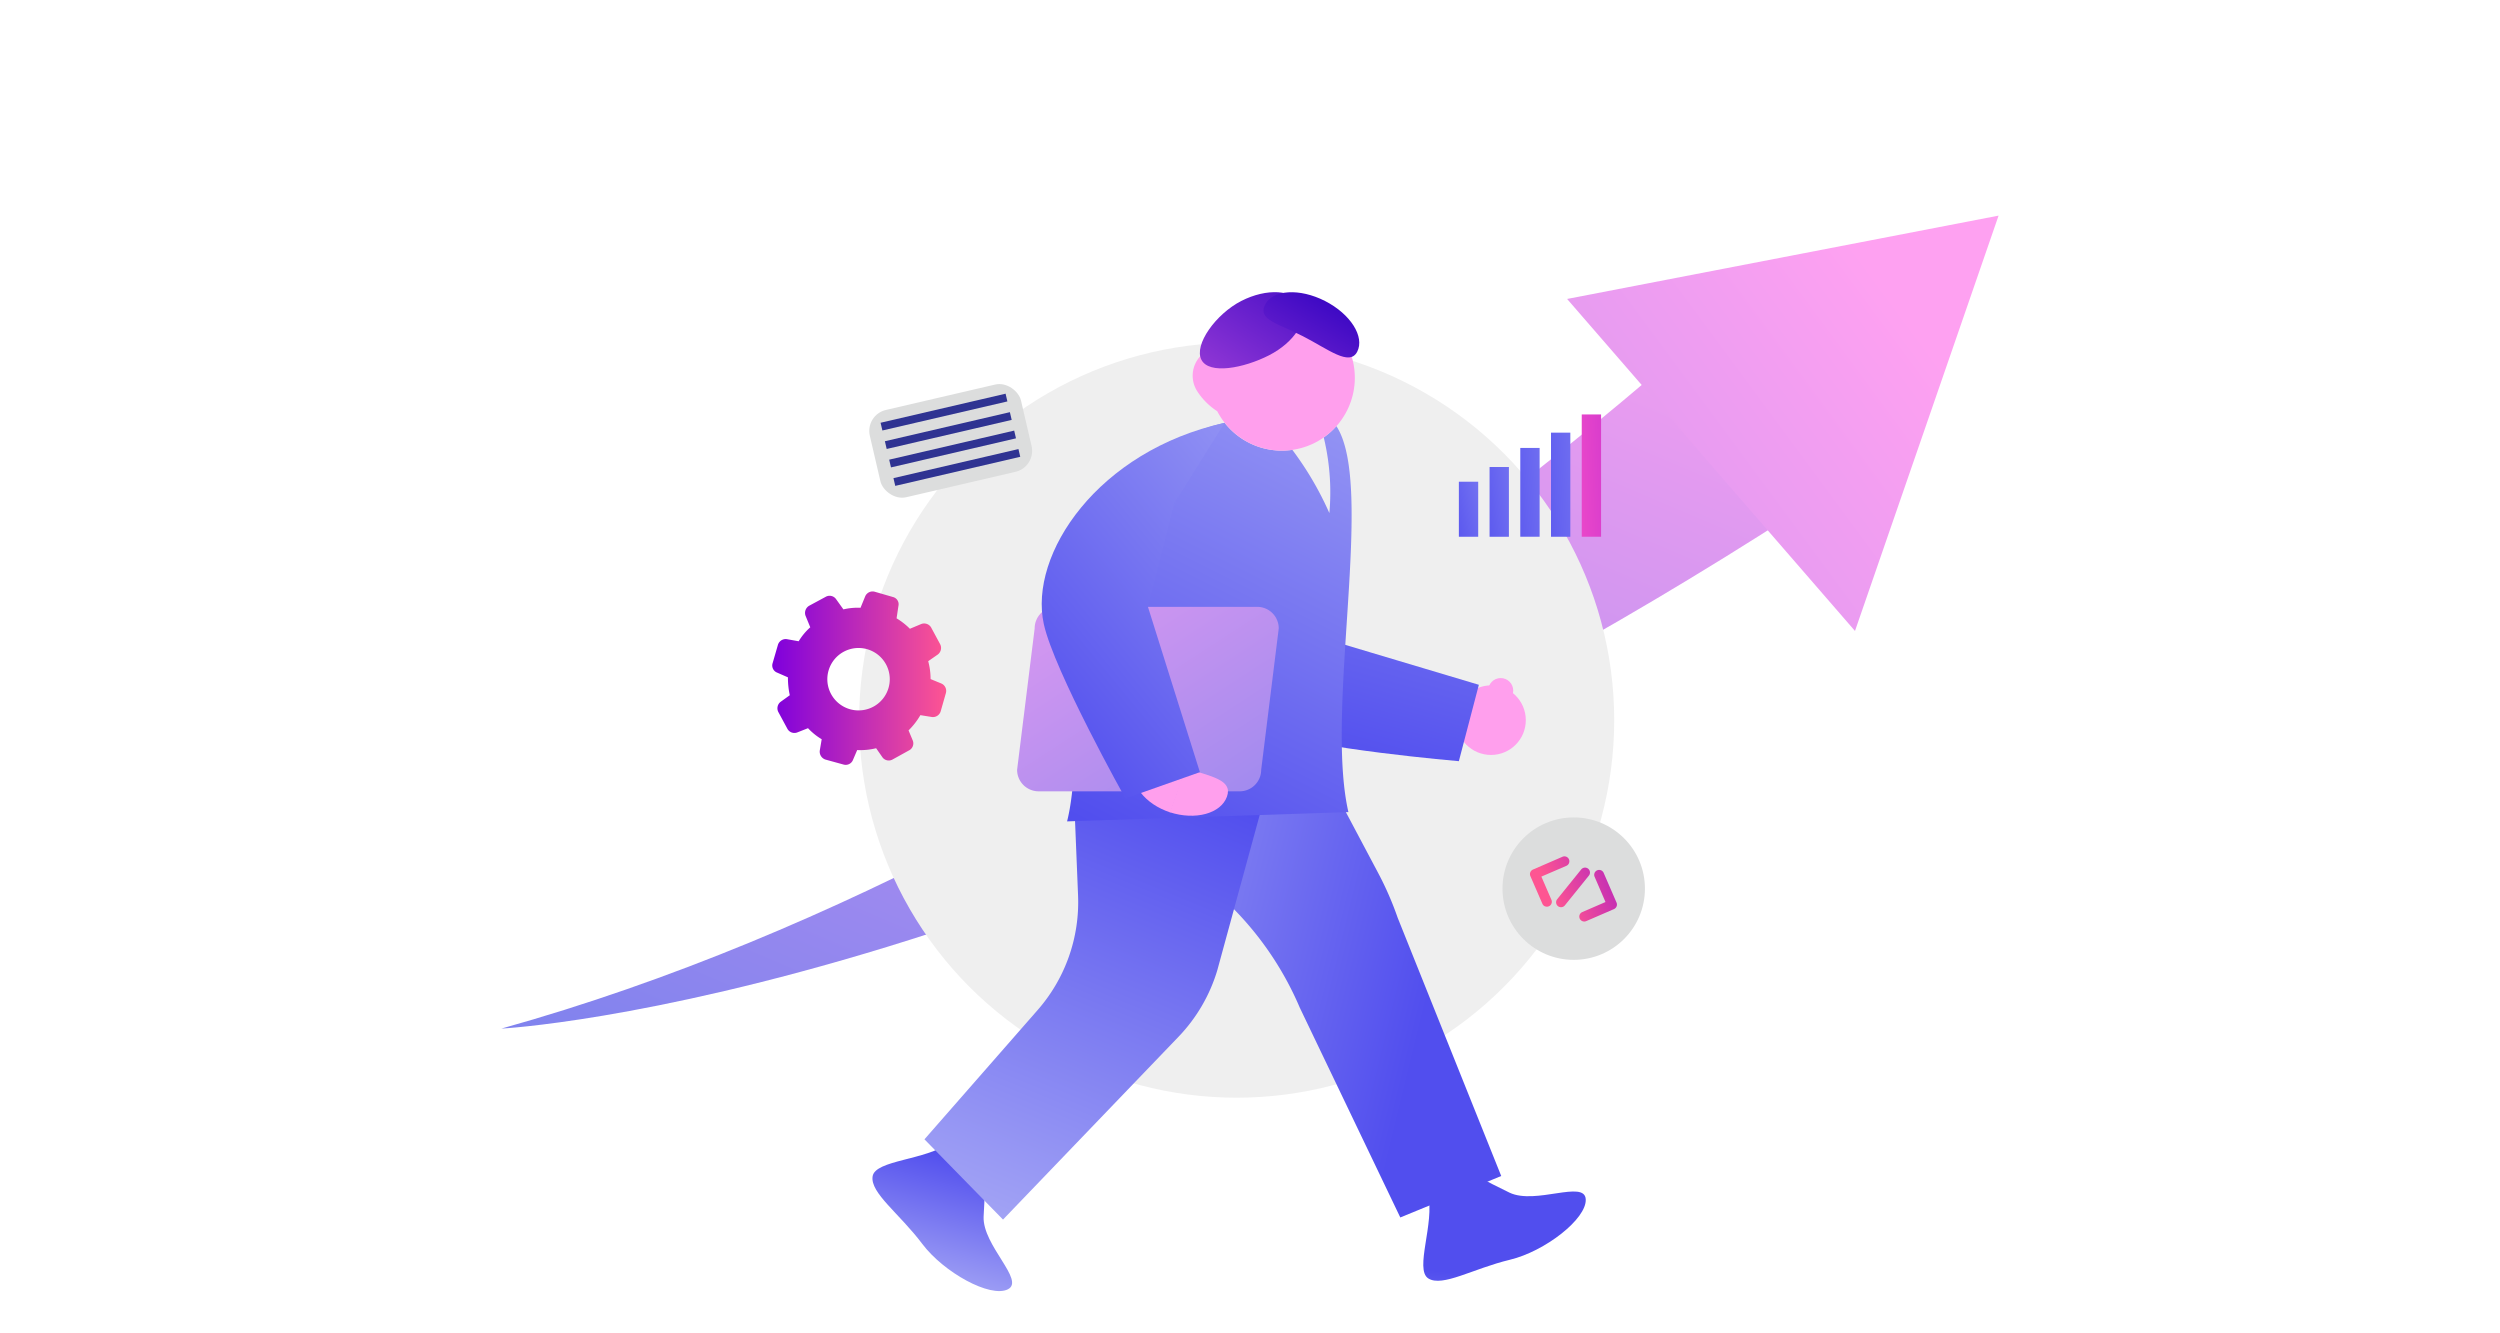 <svg xmlns="http://www.w3.org/2000/svg" xmlns:xlink="http://www.w3.org/1999/xlink" width="300" height="160" viewBox="0 0 300 160"><defs><linearGradient id="a" x1="0.096" y1="1.096" x2="0.995" y2="-0.046" gradientUnits="objectBoundingBox"><stop offset="0" stop-color="#7e82ee"/><stop offset="1" stop-color="#fea1f1"/></linearGradient><linearGradient id="b" x1="-2.125" y1="2.149" x2="0.712" y2="0.136" xlink:href="#a"/><linearGradient id="c" y1="0.5" x2="1" y2="0.5" gradientUnits="objectBoundingBox"><stop offset="0" stop-color="#7e00dd"/><stop offset="1" stop-color="#fe5592"/></linearGradient><linearGradient id="d" x1="-2.705" y1="-8.448" x2="-1.705" y2="-8.448" gradientUnits="objectBoundingBox"><stop offset="0" stop-color="#ab59e9"/><stop offset="1" stop-color="#2f3392"/></linearGradient><linearGradient id="e" x1="-2.738" y1="-8.387" x2="-1.738" y2="-8.387" xlink:href="#d"/><linearGradient id="f" x1="-2.771" y1="-8.326" x2="-1.771" y2="-8.326" xlink:href="#d"/><linearGradient id="g" x1="-2.805" y1="-8.265" x2="-1.805" y2="-8.265" xlink:href="#d"/><linearGradient id="h" x1="2.664" y1="0.131" x2="-0.017" y2="1.507" xlink:href="#c"/><linearGradient id="i" x1="3.462" y1="0.044" x2="0.909" y2="1.45" xlink:href="#c"/><linearGradient id="j" x1="3.441" y1="-0.03" x2="0.457" y2="1.765" xlink:href="#c"/><linearGradient id="k" x1="4.203" y1="-1.939" x2="-0.569" y2="1.204" gradientUnits="objectBoundingBox"><stop offset="0" stop-color="#b3b5f6"/><stop offset="1" stop-color="#514eee"/></linearGradient><linearGradient id="l" x1="5.037" y1="-1.859" x2="-0.809" y2="1.18" xlink:href="#k"/><linearGradient id="m" x1="6.118" y1="-1.793" x2="-1.121" y2="1.162" xlink:href="#k"/><linearGradient id="n" x1="6.985" y1="-1.758" x2="-1.371" y2="1.152" xlink:href="#k"/><linearGradient id="o" x1="8.015" y1="-1.728" x2="-1.67" y2="1.143" gradientUnits="objectBoundingBox"><stop offset="0" stop-color="#7e00dd"/><stop offset="1" stop-color="#fe55c6"/></linearGradient><linearGradient id="p" x1="0.381" y1="1.101" x2="0.62" y2="0.078" xlink:href="#k"/><linearGradient id="q" x1="1.012" y1="2.485" x2="1.217" y2="1.09" xlink:href="#k"/><linearGradient id="r" x1="-0.503" y1="0.138" x2="0.799" y2="0.575" xlink:href="#k"/><linearGradient id="s" x1="1.041" y1="-1.088" x2="0.407" y2="0.992" xlink:href="#k"/><linearGradient id="t" x1="0.259" y1="1.246" x2="0.621" y2="0.041" xlink:href="#k"/><linearGradient id="u" x1="1.066" y1="-0.565" x2="0.355" y2="1.088" xlink:href="#k"/><linearGradient id="v" x1="-0.394" y1="1.55" x2="1.317" y2="-0.433" gradientUnits="objectBoundingBox"><stop offset="0" stop-color="#b74cdd"/><stop offset="1" stop-color="#2e00c1"/></linearGradient><linearGradient id="w" x1="-0.708" y1="2.059" x2="0.959" y2="-0.033" xlink:href="#v"/><linearGradient id="x" x1="1.516" y1="1.601" x2="-0.583" y2="-0.672" xlink:href="#a"/><linearGradient id="y" x1="1.262" y1="-0.631" x2="0.239" y2="0.989" xlink:href="#k"/></defs><g transform="translate(-533 -3183)"><rect width="300" height="160" transform="translate(533 3183)" fill="none"/><g transform="translate(459.031 3105.994)"><g transform="translate(134.14 102.88)"><path d="M134.14,221.021s68.649-3.516,164.425-67.929L283.546,132.61s-68.147,65.723-149.4,88.408" transform="translate(-134.14 -123.464)" fill="url(#a)"/><path d="M601.608,102.88l-51.778,10,34.547,39.842Z" transform="translate(-421.949 -102.88)" fill="url(#b)"/></g><circle cx="45.305" cy="45.305" r="45.305" transform="translate(177.064 118.12)" fill="#efefef"/><path d="M252.013,263.257a3.746,3.746,0,1,1-3.6-6.568,3.746,3.746,0,0,1,3.6,6.568Zm4.264-9.315h0a8.473,8.473,0,0,0-1.578-1.231l.221-1.486a.894.894,0,0,0-.664-1.074l-2.178-.631a.967.967,0,0,0-1.138.535l-.569,1.391a7.369,7.369,0,0,0-2.052.191l-.883-1.231a.944.944,0,0,0-1.231-.283l-1.99,1.074a1,1,0,0,0-.443,1.2l.569,1.391a7.261,7.261,0,0,0-1.391,1.674l-1.421-.252a.974.974,0,0,0-1.074.7l-.631,2.178a.916.916,0,0,0,.538,1.135l1.3.569a9.784,9.784,0,0,0,.222,2.147l-1.1.791a.974.974,0,0,0-.252,1.264l1.074,1.99a.958.958,0,0,0,1.2.409l1.264-.5a7.417,7.417,0,0,0,1.643,1.326l-.221,1.3a1,1,0,0,0,.664,1.138l2.178.6a.938.938,0,0,0,1.138-.569l.5-1.169a7.93,7.93,0,0,0,2.273-.221l.726,1.043a.934.934,0,0,0,1.231.317l1.99-1.1a.938.938,0,0,0,.443-1.2l-.5-1.2a8.677,8.677,0,0,0,1.421-1.83l1.357.221a.971.971,0,0,0,1.074-.664l.631-2.212a.966.966,0,0,0-.538-1.138l-1.3-.535a8.309,8.309,0,0,0-.286-2.147l1.138-.791a.983.983,0,0,0,.286-1.264l-1.074-1.99a.969.969,0,0,0-1.2-.409l-1.357.569Z" transform="translate(-73.14 -101.505)" fill-rule="evenodd" fill="url(#c)"/><g transform="translate(177.764 122.566)"><rect width="18.627" height="10.752" rx="2.58" transform="translate(0 4.219) rotate(-13.09)" fill="#dcdddd"/><rect width="15.4" height="0.954" transform="translate(1.875 5.17) rotate(-13.09)" fill="url(#d)"/><rect width="15.4" height="0.954" transform="translate(2.391 7.387) rotate(-13.09)" fill="url(#e)"/><rect width="15.4" height="0.954" transform="translate(2.907 9.599) rotate(-13.09)" fill="url(#f)"/><rect width="15.4" height="0.954" transform="translate(3.419 11.816) rotate(-13.09)" fill="url(#g)"/></g><g transform="translate(254.269 175.097)"><circle cx="8.546" cy="8.546" r="8.546" transform="translate(0 0)" fill="#dcdddd"/><g transform="translate(3.296 4.668)"><path d="M554.967,364.282a.59.59,0,0,1-.018-1.092l2.784-1.206-1.3-3.015a.592.592,0,1,1,1.086-.471l1.541,3.556a.591.591,0,0,1,.006.452.613.613,0,0,1-.314.326l-3.329,1.443A.591.591,0,0,1,554.967,364.282Z" transform="translate(-548.671 -356.5)" fill="url(#h)"/><path d="M537.161,358.813a.592.592,0,0,1-.326-.314l-1.443-3.329a.591.591,0,0,1-.006-.452.614.614,0,0,1,.314-.326l3.556-1.541a.592.592,0,0,1,.471,1.086l-3.015,1.3,1.206,2.784a.59.59,0,0,1-.76.784Z" transform="translate(-535.344 -352.803)" fill="url(#i)"/><path d="M545.9,361.949a.59.59,0,0,1-.243-.92l2.87-3.556a.591.591,0,1,1,.92.741l-2.87,3.556a.591.591,0,0,1-.677.178Z" transform="translate(-542.39 -355.883)" fill="url(#j)"/></g></g><g transform="translate(249.033 126.74)"><rect width="2.32" height="6.605" transform="translate(0 8.072)" fill="url(#k)"/><rect width="2.32" height="8.371" transform="translate(3.685 6.307)" fill="url(#l)"/><rect width="2.32" height="10.656" transform="translate(7.371 4.018)" fill="url(#m)"/><rect width="2.32" height="12.493" transform="translate(11.056 2.184)" fill="url(#n)"/><rect width="2.32" height="14.674" transform="translate(14.745 0)" fill="url(#o)"/></g><g transform="translate(178.661 112.067)"><path d="M288.1,464.51c-2.778,2.117-8.915,2.058-9.22,4.042s3.221,4.458,5.95,8.088c2.581,3.436,8.165,6.522,10.281,5.464s-3.043-5.254-2.91-8.712.4-5.31.4-5.31Z" transform="translate(-278.86 -362.447)" fill="url(#p)"/><path d="M494.295,478.644c.837,3.39-1.658,9,.04,10.069s5.371-1.184,9.789-2.243c4.178-1,9.229-4.9,9.1-7.26s-6.03.7-9.149-.794-4.713-2.477-4.713-2.477l-5.064,2.707Z" transform="translate(-427.627 -370.361)" fill="url(#q)"/><path d="M380.683,307.783l10.924,10.244a38.291,38.291,0,0,1,9.041,12.942L412.7,356.125l12.112-4.974-12.422-30.979a38.193,38.193,0,0,0-2.347-5.387L399.55,295.01l-8.46.145-10.41,12.628Z" transform="translate(-349.357 -245.091)" fill="url(#r)"/><circle cx="4.175" cy="4.175" r="4.175" transform="translate(70.055 47.184)" fill="#ff9fed"/><circle cx="1.504" cy="1.504" r="1.504" transform="translate(73.888 46.307)" fill="#ff9fed"/><path d="M415.79,221.526l-8.506-9.561L402.66,201.52c-5.75,14.459-.132,28.336,7.839,31.508,5.347,2.129,22.817,3.615,22.817,3.615l2.4-9.168-19.922-5.953Z" transform="translate(-362.945 -180.362)" fill="url(#s)"/><path d="M316.916,310.53,317.584,327a19.643,19.643,0,0,1-4.845,13.727l-13.588,15.52,9.426,9.632,21.064-21.941a19.66,19.66,0,0,0,4.655-7.992l6.574-24.076-6.774-3.138-17.178,1.8Z" transform="translate(-292.908 -254.59)" fill="url(#t)"/><path d="M373.7,183.7a8.725,8.725,0,0,0,6.765,3.338h.108a8.719,8.719,0,0,0,6.54-2.941c4.664,7.119-1.415,33.868,1.443,46.318l-33.76,1.114c3.132-12.425-3.9-42.488,18.9-47.828Z" transform="translate(-331.438 -168.024)" fill="url(#u)"/><path d="M437.34,184.9a38.72,38.72,0,0,1,6.079,9.626,28.055,28.055,0,0,0-.788-9.531C441.958,182.105,437.34,184.9,437.34,184.9Z" transform="translate(-388.586 -168.014)" fill="#efefef"/><path d="M414.471,137.723a8.745,8.745,0,0,0-7.949,5.1,3.46,3.46,0,0,0-2.2,5.282,8.156,8.156,0,0,0,2.387,2.375,8.927,8.927,0,0,0,.892,1.384,8.725,8.725,0,0,0,6.765,3.338c.1-.077.206-.148.314-.218-.108.068-.212.142-.314.218h.108a8.72,8.72,0,0,0,3.809-.871h0a8.743,8.743,0,0,0-3.809-16.612Zm2.812,16.511h0a4.54,4.54,0,0,1,.5.028A4.582,4.582,0,0,0,417.283,154.234Z" transform="translate(-365.329 -136.189)" fill="#ff9fed"/><path d="M418.743,134.235c.92,1.8-.809,4.522-3.861,6.082s-7.2,2.335-8.119.535,1.735-5.491,4.79-7.054,6.273-1.366,7.193.434Z" transform="translate(-367.288 -132.744)" fill="url(#v)"/><path d="M431.582,134.249c-.92,1.8,1.477,2.23,4.528,3.79s5.605,3.661,6.525,1.861-.809-4.522-3.861-6.082-6.273-1.366-7.193.434Z" transform="translate(-384.461 -132.758)" fill="url(#w)"/><path d="M364.58,275.043l2.107-16.969a2.584,2.584,0,0,0-2.584-2.584H339.981a2.584,2.584,0,0,0-2.584,2.584l-2.107,16.969a2.584,2.584,0,0,0,2.584,2.584H362A2.584,2.584,0,0,0,364.58,275.043Z" transform="translate(-317.93 -217.729)" fill="url(#x)"/><g transform="translate(31.365 55.845)"><path d="M385.2,320.862c-3.064-1-4.959-3.458-4.233-5.491s3.061-.8,6.128.2" transform="translate(-380.816 -314.273)" fill="#ff9fed"/><path d="M394.83,323.691c3.064,1,6.137.163,6.866-1.867s-1.907-2.424-4.971-3.424" transform="translate(-390.519 -317.13)" fill="#ff9fed"/></g><path d="M357.627,205.792l3.153-12.4,6.057-9.681c-15.2,3.341-23.543,15.769-21.7,24.149,1.234,5.624,9.792,20.922,9.792,20.922l8.937-3.153-6.233-19.836Z" transform="translate(-324.571 -168.031)" fill="url(#y)"/></g></g></g></svg>